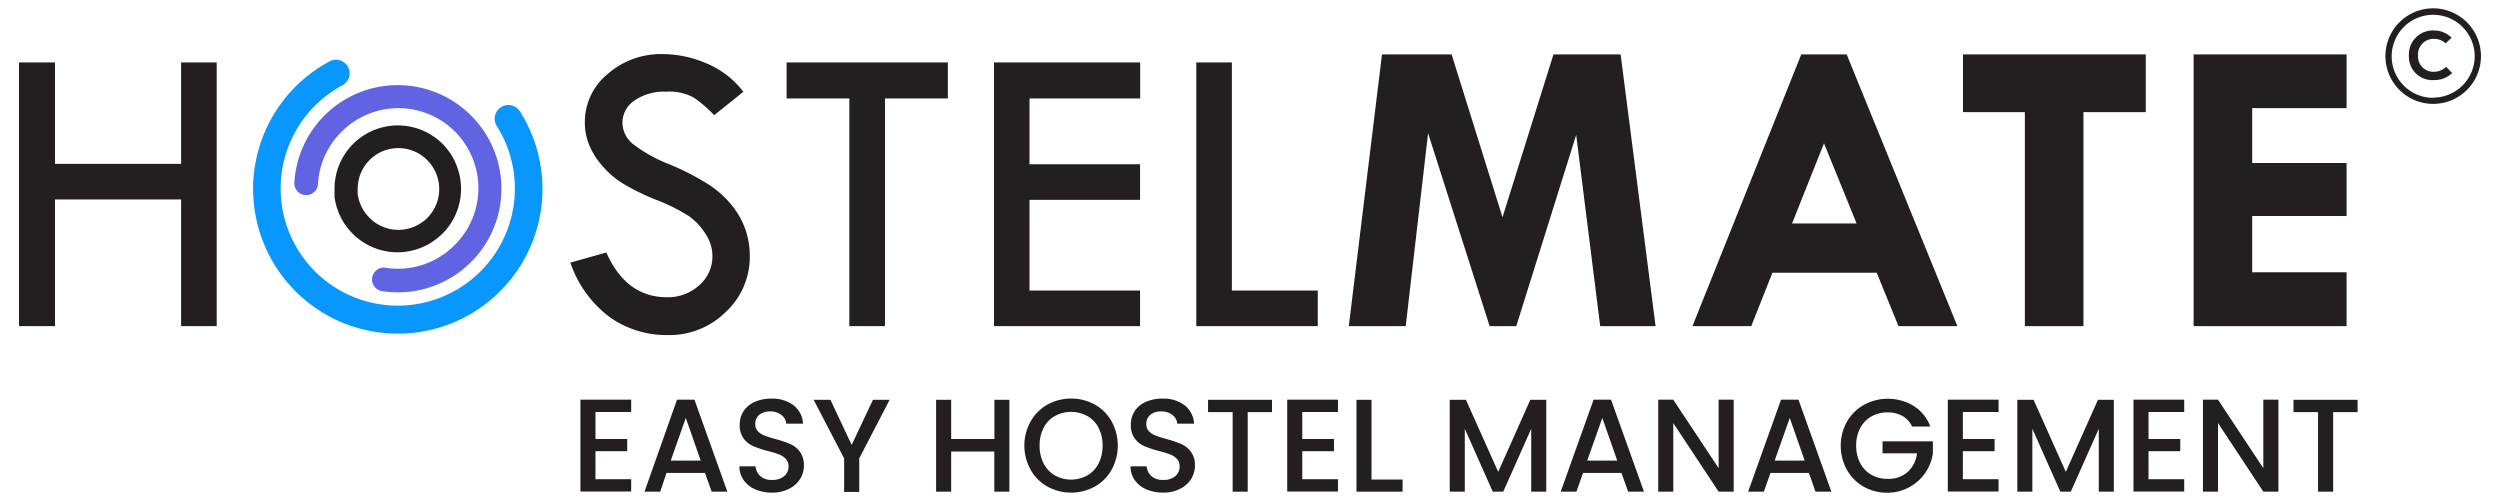 <svg 
  id="Layer_1" 
  data-name="Layer 1" 
  xmlns="http://www.w3.org/2000/svg" 
  viewBox="0 0 446.82 88.89"
  width="200"
  height="40"
  class="h-8 w-auto"
>
  <defs>
    <style>
      .cls-1{fill:#231f20;}
      .cls-2{fill:#6064e2;}
      .cls-3{fill:#0897ff;}
    </style>
  </defs>
  <path class="cls-1" d="M434.88,1.25a8.54,8.54,0,1,0,8.54,8.54A8.56,8.56,0,0,0,434.88,1.25Zm0,16a7.42,7.42,0,1,1,7.42-7.42A7.43,7.43,0,0,1,434.88,17.21Z" />
  <path class="cls-1" d="M435.1,12.59a2.73,2.73,0,0,1-2.93-2.88,2.79,2.79,0,0,1,2.93-3,3,3,0,0,1,2,.8l1.07-1a4.41,4.41,0,0,0-3.12-1.3,4.29,4.29,0,0,0-4.51,4.48,4.18,4.18,0,0,0,4.51,4.38,4.47,4.47,0,0,0,3.22-1.26l-1.09-1.1A3.11,3.11,0,0,1,435.1,12.59Z" />
  <path class="cls-1" d="M3.4,10.92H9.83V29.05H32.37V10.92h6.36V58.05H32.37V35.41H9.83V58.05H3.4Z" />
  <path class="cls-1" d="M132.86,16.17l-5.22,4.18a20.86,20.86,0,0,0-3.74-3.2,9.23,9.23,0,0,0-4.86-1,9.33,9.33,0,0,0-5.63,1.57,4.78,4.78,0,0,0-2.16,4,4.92,4.92,0,0,0,1.89,3.79,26,26,0,0,0,6.43,3.59,46.48,46.48,0,0,1,7.07,3.63,17.75,17.75,0,0,1,4.15,3.72,14.38,14.38,0,0,1,2.42,4.29,14.21,14.21,0,0,1,.8,4.77,13.43,13.43,0,0,1-4.28,10,14.31,14.31,0,0,1-10.34,4.14,17.58,17.58,0,0,1-10.45-3.23,20.28,20.28,0,0,1-7-9.72l6.43-1.81q3.52,7.95,10.77,8A8.39,8.39,0,0,0,125,50.73a6.85,6.85,0,0,0,2.33-5.31,7.13,7.13,0,0,0-1.23-3.85,10.75,10.75,0,0,0-3-3.19,32.29,32.29,0,0,0-5.77-2.88,40.6,40.6,0,0,1-6.1-3,15.89,15.89,0,0,1-3.69-3.22,13.64,13.64,0,0,1-2.29-3.72,10.78,10.78,0,0,1-.72-3.95A11.07,11.07,0,0,1,108.59,13a14.46,14.46,0,0,1,9.88-3.57,20,20,0,0,1,7.8,1.66A16,16,0,0,1,132.86,16.17Z" />
  <path class="cls-1" d="M140.59,10.92h28.82v6.44H158.17V58.05H151.8V17.36H140.59Z" />
  <path class="cls-1" d="M177.66,10.92h26.12v6.44H184V29.12h19.76v6.36H184V51.69h19.76v6.36H177.66Z" />
  <path class="cls-1" d="M213.81,10.92h6.36V51.69h15.35v6.36H213.81Z" />
  <path class="cls-1" d="M247,9.48h12.44l9.1,29.11,9.11-29.11h12l6.25,48.57H286l-4.29-34.18L271,58.05h-4.76l-11-34.48-4,34.48H241.07Z" />
  <path class="cls-1" d="M321.94,9.48h8.11l19.79,48.57H339.31l-3.89-9.54H316.78L313,58.05H302.49ZM326,25.38,320.29,39.7h11.54Z" />
  <path class="cls-1" d="M350.84,9.48h32.67V19.8H372.37V58.05H361.9V19.8H350.84Z" />
  <path class="cls-1" d="M392.06,9.48H419.4v9.61H402.53V28.9H419.4v9.47H402.53V48.43H419.4v9.62H392.06Z" />
  <path class="cls-1" d="M106.43,73.4v4.82h5.67v2.19h-5.67v5h6.38v2.2h-9.07V71.2h9.07v2.2Z" />
  <path class="cls-1" d="M126,84.29h-6.88L118,87.64h-2.81L121,71.2h3.12L130,87.64H127.2Zm-.76-2.2-2.67-7.63-2.69,7.63Z" />
  <path class="cls-1" d="M135,87.23a4.83,4.83,0,0,1-2.08-1.64,4.14,4.14,0,0,1-.76-2.48h2.88a2.62,2.62,0,0,0,.84,1.74,3,3,0,0,0,2.09.69,3.23,3.23,0,0,0,2.18-.67,2.2,2.2,0,0,0,.78-1.74,1.93,1.93,0,0,0-.49-1.35,3.28,3.28,0,0,0-1.2-.8,18.09,18.09,0,0,0-2-.61,18.39,18.39,0,0,1-2.61-.87,4.29,4.29,0,0,1-1.71-1.35,3.91,3.91,0,0,1-.71-2.46,4.3,4.3,0,0,1,.71-2.48,4.51,4.51,0,0,1,2-1.63,7.19,7.19,0,0,1,3-.57,6.16,6.16,0,0,1,3.91,1.19,4.41,4.41,0,0,1,1.69,3.28h-3a2.16,2.16,0,0,0-.85-1.54,3.13,3.13,0,0,0-2.06-.64,2.94,2.94,0,0,0-1.89.59,2.06,2.06,0,0,0-.73,1.7,1.7,1.7,0,0,0,.46,1.24,3.23,3.23,0,0,0,1.17.77,17.47,17.47,0,0,0,1.94.62,21.89,21.89,0,0,1,2.65.89,4.35,4.35,0,0,1,1.75,1.39,4,4,0,0,1,.72,2.49,4.47,4.47,0,0,1-.67,2.36,4.78,4.78,0,0,1-2,1.78,6.46,6.46,0,0,1-3,.68A7.42,7.42,0,0,1,135,87.23Z" />
  <path class="cls-1" d="M159,71.22l-5.43,10.47v6h-2.7v-6l-5.45-10.47h3l3.8,8.06,3.8-8.06Z" />
  <path class="cls-1" d="M180.4,71.22V87.64h-2.69V80.46H170v7.18h-2.69V71.22H170v7h7.73v-7Z" />
  <path class="cls-1" d="M187.21,86.73a7.82,7.82,0,0,1-3-3,8.86,8.86,0,0,1,0-8.66,7.91,7.91,0,0,1,3-3,8.82,8.82,0,0,1,8.46,0,7.84,7.84,0,0,1,3,3,9,9,0,0,1,0,8.66,7.76,7.76,0,0,1-3,3,8.82,8.82,0,0,1-8.46,0Zm7.13-2a5.1,5.1,0,0,0,2-2.12,6.83,6.83,0,0,0,.72-3.2,6.73,6.73,0,0,0-.72-3.19,5,5,0,0,0-2-2.1,6.07,6.07,0,0,0-5.81,0,5,5,0,0,0-2,2.1,6.73,6.73,0,0,0-.72,3.19,6.83,6.83,0,0,0,.72,3.2,5.12,5.12,0,0,0,2,2.12,6,6,0,0,0,5.81,0Z" />
  <path class="cls-1" d="M204.9,87.23a4.89,4.89,0,0,1-2.08-1.64,4.14,4.14,0,0,1-.76-2.48h2.88a2.62,2.62,0,0,0,.84,1.74,3,3,0,0,0,2.09.69,3.23,3.23,0,0,0,2.18-.67,2.2,2.2,0,0,0,.78-1.74,1.89,1.89,0,0,0-.49-1.35,3.28,3.28,0,0,0-1.2-.8,18.09,18.09,0,0,0-2-.61,18.39,18.39,0,0,1-2.61-.87,4.29,4.29,0,0,1-1.71-1.35,4,4,0,0,1-.71-2.46,4.38,4.38,0,0,1,.71-2.48,4.51,4.51,0,0,1,2-1.63,7.2,7.2,0,0,1,3-.57,6.19,6.19,0,0,1,3.91,1.19,4.43,4.43,0,0,1,1.68,3.28h-3a2.16,2.16,0,0,0-.85-1.54,3.13,3.13,0,0,0-2.06-.64,2.94,2.94,0,0,0-1.89.59,2.06,2.06,0,0,0-.73,1.7,1.7,1.7,0,0,0,.46,1.24,3.23,3.23,0,0,0,1.17.77,17.47,17.47,0,0,0,1.94.62,21.89,21.89,0,0,1,2.65.89,4.35,4.35,0,0,1,1.75,1.39,4,4,0,0,1,.72,2.49,4.47,4.47,0,0,1-.67,2.36,4.78,4.78,0,0,1-2,1.78,6.46,6.46,0,0,1-3,.68A7.42,7.42,0,0,1,204.9,87.23Z" />
  <path class="cls-1" d="M227.34,71.22v2.2H223V87.64h-2.69V73.42h-4.4v-2.2Z" />
  <path class="cls-1" d="M232.75,73.4v4.82h5.67v2.19h-5.67v5h6.38v2.2h-9.07V71.2h9.07v2.2Z" />
  <path class="cls-1" d="M245.13,85.47h5.55v2.17h-8.24V71.22h2.69Z" />
  <path class="cls-1" d="M276.36,71.22V87.64h-2.69V76.4l-5,11.24h-1.87l-5-11.24V87.64h-2.69V71.22H262l5.77,12.88,5.74-12.88Z" />
  <path class="cls-1" d="M289.8,84.29h-6.87l-1.18,3.35h-2.81l5.88-16.44h3.12l5.88,16.44H291Zm-.75-2.2-2.67-7.63-2.7,7.63Z" />
  <path class="cls-1" d="M309.86,87.64h-2.69l-8.11-12.26V87.64h-2.69V71.2h2.69l8.11,12.24V71.2h2.69Z" />
  <path class="cls-1" d="M323.3,84.29h-6.87l-1.18,3.35h-2.81l5.88-16.44h3.12l5.88,16.44h-2.84Zm-.75-2.2-2.67-7.63-2.7,7.63Z" />
  <path class="cls-1" d="M341.75,76A4.31,4.31,0,0,0,340,74.09a5.42,5.42,0,0,0-2.62-.62,5.72,5.72,0,0,0-2.91.73,5.12,5.12,0,0,0-2,2.08,6.53,6.53,0,0,0-.72,3.12,6.6,6.6,0,0,0,.72,3.13,5.14,5.14,0,0,0,2,2.09,5.72,5.72,0,0,0,2.91.73,5.16,5.16,0,0,0,3.57-1.23,5.33,5.33,0,0,0,1.67-3.33h-6.16V78.64h9v2.1a8,8,0,0,1-1.35,3.52,8.13,8.13,0,0,1-2.86,2.57,8.05,8.05,0,0,1-3.91,1,8.42,8.42,0,0,1-4.23-1.07,8,8,0,0,1-3-3,8.91,8.91,0,0,1,0-8.65,8,8,0,0,1,3.05-3,8.93,8.93,0,0,1,8.88.21A7.32,7.32,0,0,1,345,76Z" />
  <path class="cls-1" d="M350.82,73.4v4.82h5.67v2.19h-5.67v5h6.38v2.2h-9.07V71.2h9.07v2.2Z" />
  <path class="cls-1" d="M377.8,71.22V87.64h-2.69V76.4l-5,11.24h-1.87l-5-11.24V87.64h-2.69V71.22h2.91l5.76,12.88,5.74-12.88Z" />
  <path class="cls-1" d="M384,73.4v4.82h5.67v2.19H384v5h6.38v2.2h-9.07V71.2h9.07v2.2Z" />
  <path class="cls-1" d="M407.22,87.64h-2.7l-8.1-12.26V87.64h-2.69V71.2h2.69l8.1,12.24V71.2h2.7Z" />
  <path class="cls-1" d="M421.37,71.22v2.2H417V87.64h-2.7V73.42h-4.39v-2.2Z" />
  <path class="cls-1" d="M76.92,43.2c.19-.12.37-.23.55-.36a4.5,4.5,0,0,0,.42-.3l.37-.28c.23-.19.46-.39.68-.6l.09-.09h0l.07-.06a11.33,11.33,0,0,0,2.19-12.89h0l0-.05c-.11-.23-.23-.45-.36-.67s-.1-.17-.15-.26-.22-.36-.34-.54-.23-.32-.35-.47l-.25-.33c-.23-.28-.46-.54-.72-.8a11.32,11.32,0,0,0-19.33,8c0,.06,0,.12,0,.18,0,.3,0,.6,0,.9,0,.11,0,.22,0,.34s.06.48.11.73.07.31.11.46.09.4.14.59.13.38.2.56.1.32.16.47.18.41.28.62.11.25.18.38.24.43.37.64a3.37,3.37,0,0,0,.19.32c.14.22.3.43.46.64l.2.27c.17.21.36.41.54.61l.21.23h0s0,.05.07.07A11.32,11.32,0,0,0,76,43.71h0l.7-.37ZM66,38.65l-.2-.22-.34-.38-.14-.19c-.09-.13-.19-.26-.28-.4a2.39,2.39,0,0,1-.13-.21l-.23-.4-.12-.26c-.06-.13-.12-.25-.17-.38s-.08-.21-.11-.32-.09-.23-.12-.34-.06-.26-.09-.39,0-.19-.07-.29-.05-.32-.07-.48l0-.2a5.83,5.83,0,0,1,0-.59v-.1a7.27,7.27,0,0,1,12.41-5.14,1.42,1.42,0,0,1,.12.13l.44.49a.71.71,0,0,0,.1.14q.21.28.39.57a7.28,7.28,0,0,1-1,9,7.09,7.09,0,0,1-.65.58h0a6.45,6.45,0,0,1-.69.47A7.26,7.26,0,0,1,66,38.65Z" />
  <path class="cls-2" d="M82.61,19a18.51,18.51,0,0,0-30,13.37,2.12,2.12,0,0,0,2.58,2.22h0a2.09,2.09,0,0,0,1.64-1.89,14.19,14.19,0,0,1,4.37-9.53,14.3,14.3,0,0,1,20,20.45,14.25,14.25,0,0,1-12.28,4,2.1,2.1,0,0,0-2.36,1.58h0A2.11,2.11,0,0,0,68.3,51.8,18.51,18.51,0,0,0,82.61,19Z" />
  <path class="cls-3" d="M90,18.69h0a2.44,2.44,0,0,0-1.22,3.58A20.93,20.93,0,1,1,61.22,15,2.42,2.42,0,0,0,61.61,11l-.07-.05a2.41,2.41,0,0,0-2.62-.23,25.86,25.86,0,1,0,34,8.94A2.45,2.45,0,0,0,90,18.69Z" />
</svg>